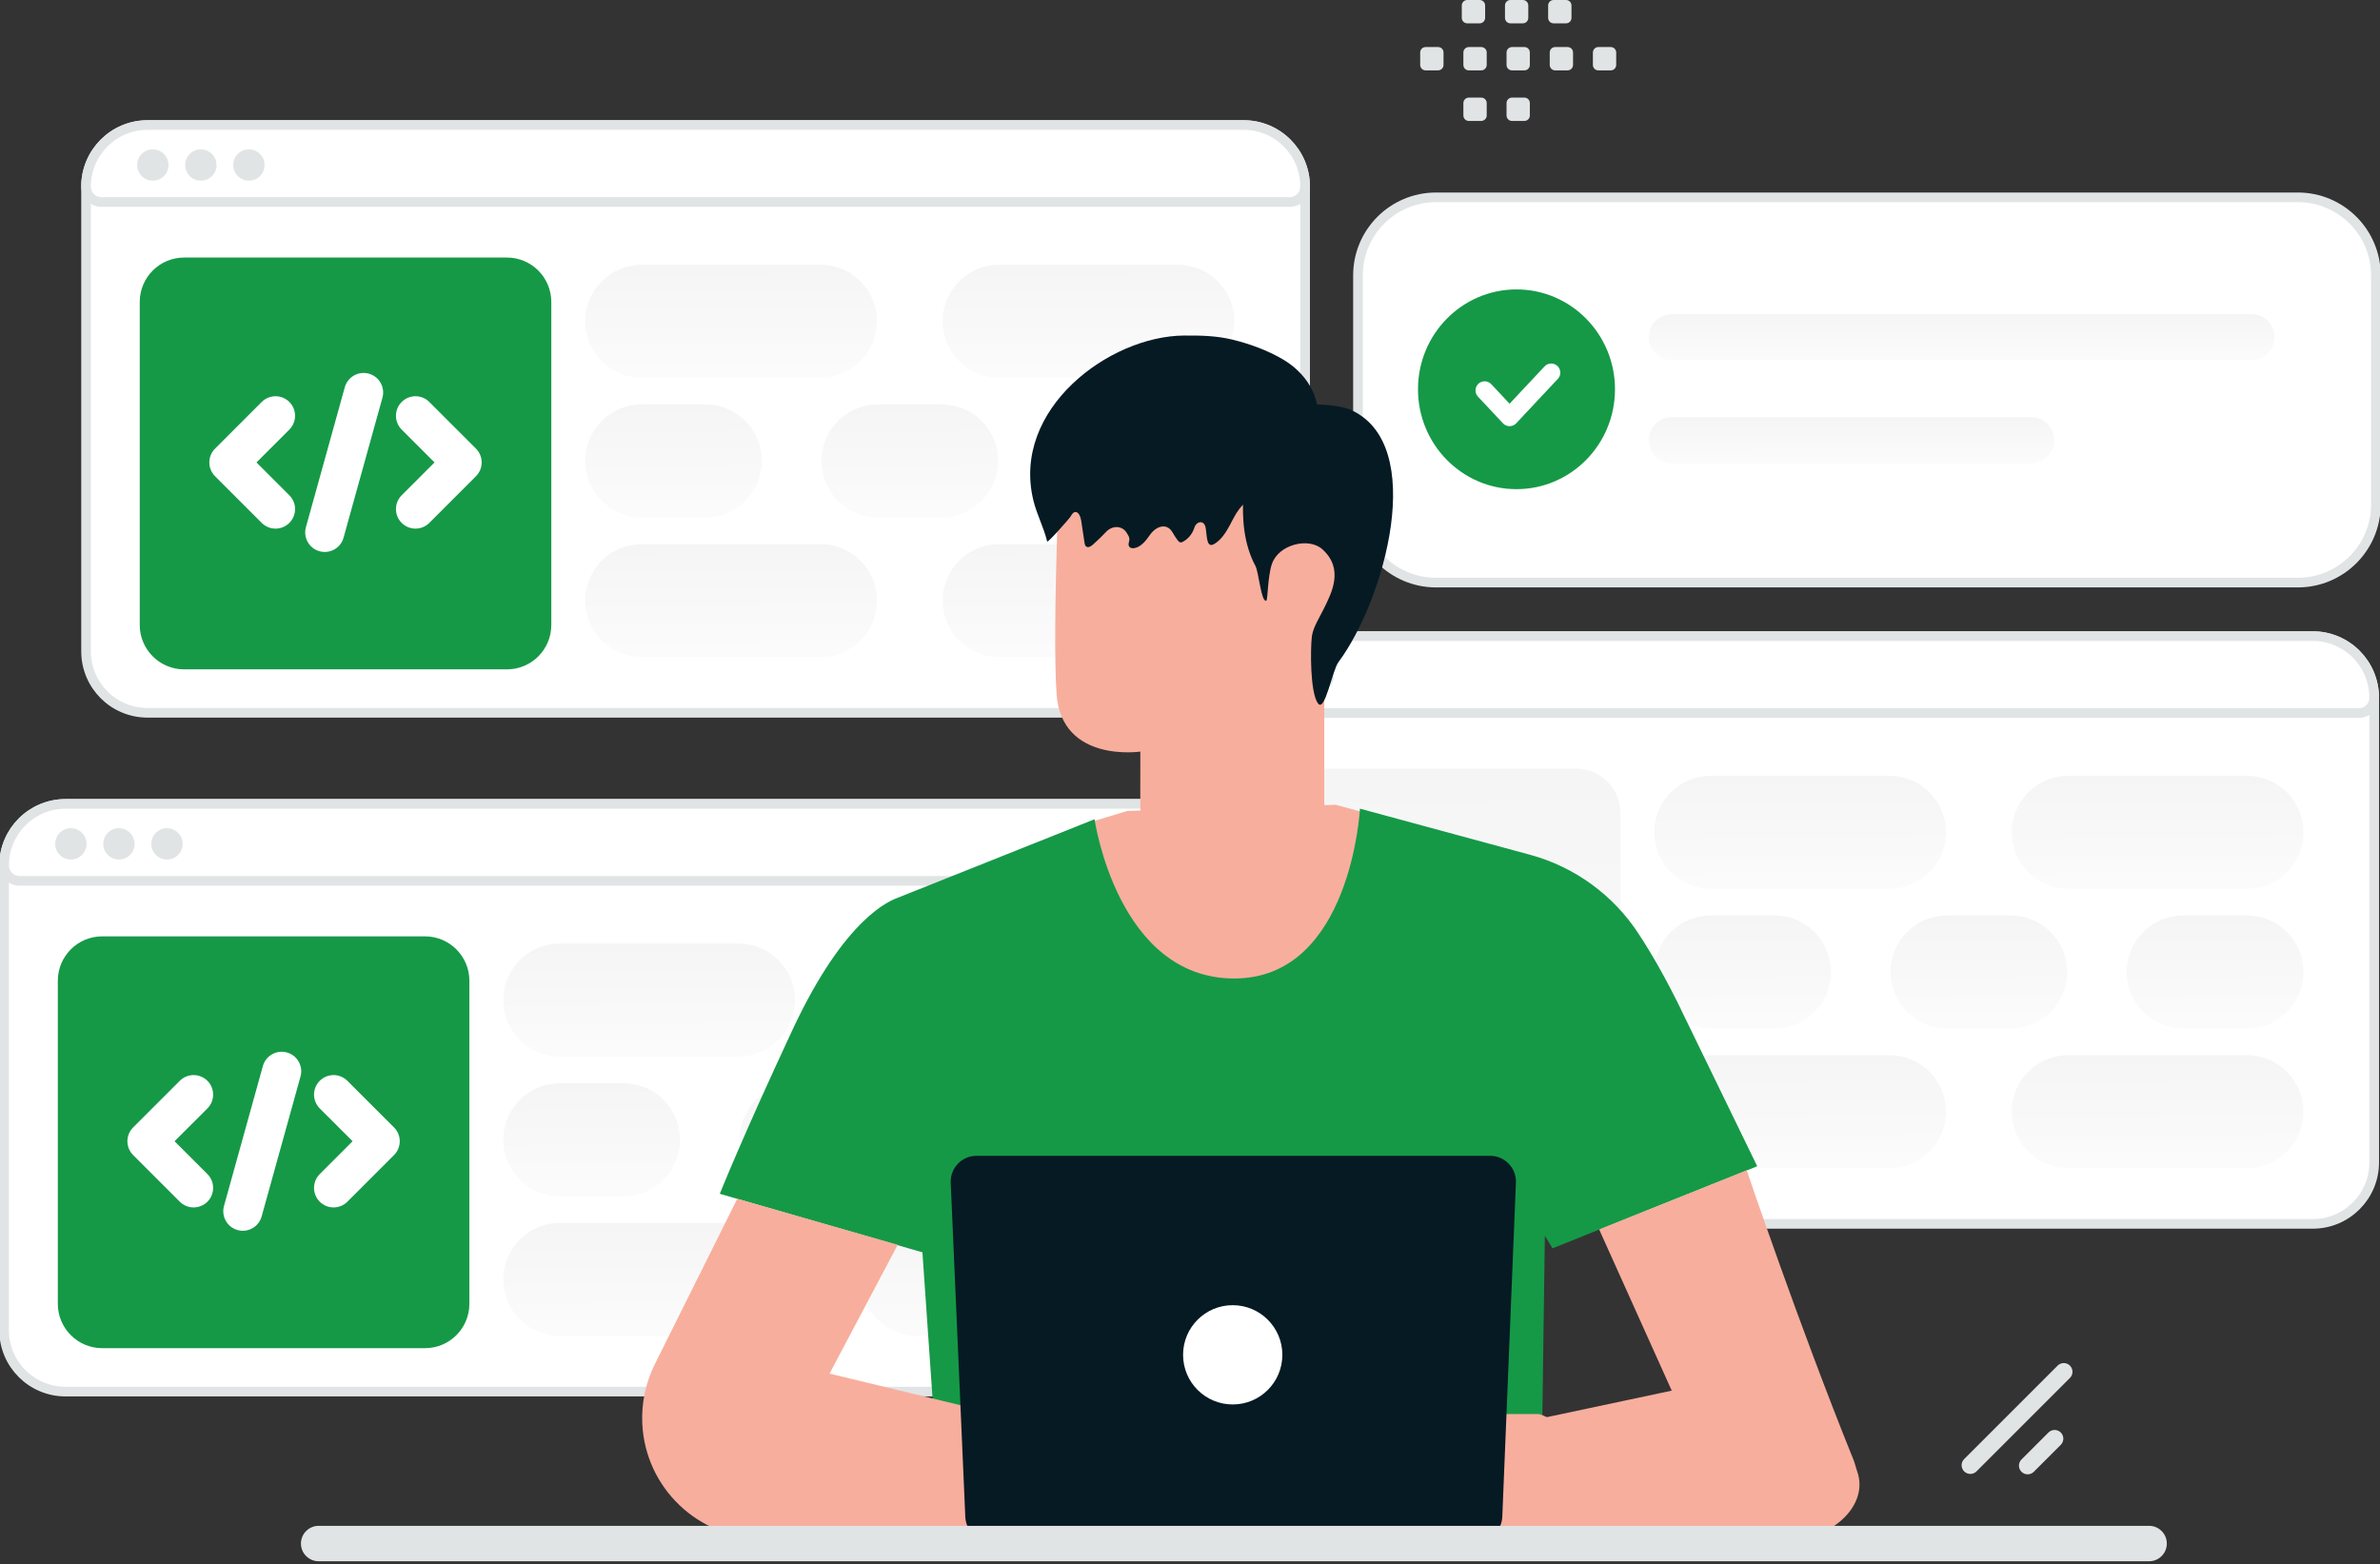 <svg width="572" height="376" viewBox="0 0 572 376" fill="none" xmlns="http://www.w3.org/2000/svg">
<rect x="0" y="0" width="572" height="376" fill="#333333" stroke="none"/>
<g clip-path="url(#clip0_381_17506)">
<path d="M552.25 47.431H345.135C334.773 47.431 326.372 55.831 326.372 66.193V121.265C326.372 131.628 334.773 140.028 345.135 140.028H552.25C562.612 140.028 571.013 131.628 571.013 121.265V66.193C571.013 55.831 562.612 47.431 552.25 47.431Z" fill="white" stroke="#E1E4E5" stroke-width="2.32"/>
<path d="M541.094 75.486H401.841C398.777 75.486 396.293 77.969 396.293 81.034V81.042C396.293 84.106 398.777 86.59 401.841 86.59H541.094C544.159 86.59 546.642 84.106 546.642 81.042V81.034C546.642 77.969 544.159 75.486 541.094 75.486Z" fill="url(#paint0_linear_381_17506)"/>
<path d="M488.133 100.256H401.841C398.777 100.256 396.293 102.74 396.293 105.804V105.812C396.293 108.877 398.777 111.36 401.841 111.36H488.133C491.197 111.36 493.681 108.877 493.681 105.812V105.804C493.681 102.74 491.197 100.256 488.133 100.256Z" fill="url(#paint1_linear_381_17506)"/>
<path fill-rule="evenodd" clip-rule="evenodd" d="M364.468 117.572C351.398 117.572 340.795 106.825 340.795 93.568C340.795 80.31 351.398 69.563 364.468 69.563C377.538 69.563 388.141 80.31 388.141 93.568C388.141 106.825 377.538 117.572 364.468 117.572Z" fill="#159947"/>
<path d="M372.807 89.568L362.809 100.239L356.81 93.84" stroke="white" stroke-width="4.38" stroke-linecap="round" stroke-linejoin="round"/>
<path d="M293.977 208V319.718C293.977 327.878 287.366 334.481 279.205 334.481H15.759C7.599 334.481 0.987 327.878 0.987 319.718V208C0.987 199.84 7.607 193.219 15.759 193.219H279.197C287.357 193.219 293.969 199.84 293.969 208H293.977Z" fill="white" stroke="#E1E4E5" stroke-width="2.32"/>
<path d="M102.153 324.041H24.549C18.678 324.041 13.896 319.258 13.896 313.378V235.723C13.896 229.843 18.678 225.061 24.549 225.061H102.153C108.025 225.061 112.807 229.843 112.807 235.723V313.378C112.807 319.275 108.025 324.041 102.153 324.041Z" fill="#159947"/>
<path d="M293.977 208C293.977 210.051 292.318 211.71 290.267 211.71H4.697C2.646 211.71 0.987 210.051 0.987 208C0.987 199.84 7.607 193.219 15.759 193.219H279.197C287.357 193.219 293.969 199.84 293.969 208H293.977Z" fill="white" stroke="#E1E4E5" stroke-width="2.32"/>
<path d="M20.022 202.826C20.022 204.477 18.686 205.813 17.035 205.813C15.385 205.813 14.049 204.469 14.049 202.826C14.049 201.176 15.385 199.84 17.035 199.84C18.695 199.857 20.022 201.193 20.022 202.826ZM31.569 202.826C31.569 204.477 30.233 205.813 28.583 205.813C26.932 205.813 25.596 204.469 25.596 202.826C25.596 201.176 26.932 199.84 28.583 199.84C30.242 199.857 31.569 201.193 31.569 202.826ZM43.116 202.826C43.116 204.477 41.78 205.813 40.13 205.813C38.479 205.813 37.143 204.469 37.143 202.826C37.143 201.176 38.479 199.84 40.13 199.84C41.806 199.857 43.116 201.184 43.116 202.826Z" fill="#E1E4E5" stroke="#E1E4E5" stroke-width="1.58"/>
<path d="M134.54 226.788H177.494C184.991 226.788 191.075 232.864 191.075 240.369C191.075 247.866 185 253.95 177.494 253.95H134.54C127.043 253.95 120.959 247.874 120.959 240.369C120.959 232.873 127.035 226.788 134.54 226.788Z" fill="url(#paint2_linear_381_17506)"/>
<path d="M134.54 293.935H177.494C184.991 293.935 191.075 300.01 191.075 307.516C191.075 315.012 185 321.096 177.494 321.096H134.54C127.043 321.096 120.959 315.021 120.959 307.516C120.959 300.019 127.035 293.935 134.54 293.935Z" fill="url(#paint3_linear_381_17506)"/>
<path d="M134.54 260.366H149.848C157.344 260.366 163.429 266.442 163.429 273.947C163.429 281.443 157.353 287.527 149.848 287.527H134.54C127.043 287.527 120.959 281.452 120.959 273.947C120.959 266.45 127.035 260.366 134.54 260.366Z" fill="url(#paint4_linear_381_17506)"/>
<path d="M191.313 260.366H206.622C214.118 260.366 220.202 266.442 220.202 273.947C220.202 281.443 214.127 287.527 206.622 287.527H191.313C183.817 287.527 177.733 281.452 177.733 273.947C177.733 266.45 183.808 260.366 191.313 260.366Z" fill="url(#paint5_linear_381_17506)"/>
<path d="M248.096 260.366H263.404C270.9 260.366 276.984 266.442 276.984 273.947C276.984 281.443 270.909 287.527 263.404 287.527H248.096C240.599 287.527 234.515 281.452 234.515 273.947C234.515 266.45 240.59 260.366 248.096 260.366Z" fill="url(#paint6_linear_381_17506)"/>
<path d="M220.449 226.788H263.404C270.9 226.788 276.984 232.864 276.984 240.369C276.984 247.866 270.909 253.95 263.404 253.95H220.449C212.952 253.95 206.868 247.874 206.868 240.369C206.868 232.873 212.944 226.788 220.449 226.788Z" fill="url(#paint7_linear_381_17506)"/>
<path d="M220.449 293.935H263.404C270.9 293.935 276.984 300.01 276.984 307.516C276.984 315.012 270.909 321.096 263.404 321.096H220.449C212.952 321.096 206.868 315.021 206.868 307.516C206.868 300.019 212.944 293.935 220.449 293.935Z" fill="url(#paint8_linear_381_17506)"/>
<path d="M46.529 285.519L35.313 274.304L46.529 263.097M80.166 263.097L91.381 274.304L80.166 285.519M67.7 257.49L58.356 291.127" stroke="white" stroke-width="9.39" stroke-linecap="round" stroke-linejoin="round"/>
<path d="M570.604 167.683V279.401C570.604 287.561 563.984 294.165 555.832 294.165H292.386C284.226 294.165 277.614 287.561 277.614 279.401V167.683C277.614 159.523 284.234 152.894 292.386 152.894H555.832C563.993 152.894 570.604 159.514 570.604 167.683Z" fill="white" stroke="#E1E4E5" stroke-width="2.32"/>
<path d="M378.781 283.724H301.176C295.305 283.724 290.523 278.942 290.523 273.062V195.406C290.523 189.526 295.305 184.744 301.176 184.744H378.781C384.652 184.744 389.434 189.526 389.434 195.406V273.062C389.434 278.959 384.652 283.724 378.781 283.724Z" fill="url(#paint9_linear_381_17506)"/>
<path d="M570.604 167.683C570.604 169.734 568.945 171.393 566.894 171.393H281.316C279.265 171.393 277.606 169.734 277.606 167.683C277.606 159.523 284.226 152.894 292.378 152.894H555.824C563.984 152.894 570.596 159.514 570.596 167.683H570.604Z" fill="white" stroke="#E1E4E5" stroke-width="2.32"/>
<path d="M296.649 162.51C296.649 164.16 295.313 165.496 293.663 165.496C292.012 165.496 290.676 164.152 290.676 162.51C290.676 160.859 292.012 159.523 293.663 159.523C295.322 159.54 296.658 160.876 296.658 162.51H296.649ZM308.196 162.51C308.196 164.16 306.86 165.496 305.21 165.496C303.559 165.496 302.223 164.152 302.223 162.51C302.223 160.859 303.559 159.523 305.21 159.523C306.869 159.54 308.205 160.876 308.205 162.51H308.196ZM319.743 162.51C319.743 164.16 318.407 165.496 316.757 165.496C315.106 165.496 313.77 164.152 313.77 162.51C313.77 160.859 315.106 159.523 316.757 159.523C318.433 159.54 319.752 160.867 319.752 162.51H319.743Z" fill="#E1E4E5" stroke="#E1E4E5" stroke-width="1.58"/>
<path d="M411.167 186.472H454.121C461.618 186.472 467.702 192.547 467.702 200.052C467.702 207.549 461.627 213.633 454.121 213.633H411.167C403.67 213.633 397.586 207.558 397.586 200.052C397.586 192.556 403.662 186.472 411.167 186.472Z" fill="url(#paint10_linear_381_17506)"/>
<path d="M411.167 253.618H454.121C461.618 253.618 467.702 259.694 467.702 267.199C467.702 274.695 461.627 280.78 454.121 280.78H411.167C403.67 280.78 397.586 274.704 397.586 267.199C397.586 259.702 403.662 253.618 411.167 253.618Z" fill="url(#paint11_linear_381_17506)"/>
<path d="M411.167 220.041H426.475C433.971 220.041 440.056 226.116 440.056 233.621C440.056 241.118 433.98 247.202 426.475 247.202H411.167C403.67 247.202 397.586 241.126 397.586 233.621C397.586 226.125 403.662 220.041 411.167 220.041Z" fill="url(#paint12_linear_381_17506)"/>
<path d="M467.94 220.041H483.248C490.745 220.041 496.829 226.116 496.829 233.621C496.829 241.118 490.754 247.202 483.248 247.202H467.94C460.444 247.202 454.36 241.126 454.36 233.621C454.36 226.125 460.435 220.041 467.94 220.041Z" fill="url(#paint13_linear_381_17506)"/>
<path d="M524.714 220.041H540.022C547.519 220.041 553.603 226.116 553.603 233.621C553.603 241.118 547.527 247.202 540.022 247.202H524.714C517.217 247.202 511.133 241.126 511.133 233.621C511.133 226.125 517.209 220.041 524.714 220.041Z" fill="url(#paint14_linear_381_17506)"/>
<path d="M497.068 186.472H540.022C547.519 186.472 553.603 192.547 553.603 200.052C553.603 207.549 547.527 213.633 540.022 213.633H497.068C489.571 213.633 483.487 207.558 483.487 200.052C483.487 192.556 489.562 186.472 497.068 186.472Z" fill="url(#paint15_linear_381_17506)"/>
<path d="M497.068 253.618H540.022C547.519 253.618 553.603 259.694 553.603 267.199C553.603 274.695 547.527 280.78 540.022 280.78H497.068C489.571 280.78 483.487 274.704 483.487 267.199C483.487 259.702 489.562 253.618 497.068 253.618Z" fill="url(#paint16_linear_381_17506)"/>
<path d="M323.156 245.202L311.94 233.996L323.156 222.781M356.793 222.781L368.008 233.996L356.793 245.202M344.327 217.173L334.983 250.81" stroke="white" stroke-width="9.39" stroke-linecap="round" stroke-linejoin="round"/>
<path d="M313.668 44.844V156.562C313.668 164.722 307.056 171.325 298.896 171.325H35.458C27.298 171.325 20.686 164.722 20.686 156.562V44.844C20.686 36.683 27.306 30.055 35.458 30.055H298.904C307.065 30.055 313.676 36.675 313.676 44.844H313.668Z" fill="white" stroke="#E1E4E5" stroke-width="2.32"/>
<path d="M121.852 160.884H44.24C38.368 160.884 33.586 156.102 33.586 150.222V72.567C33.586 66.687 38.368 61.905 44.24 61.905H121.844C127.715 61.905 132.497 66.687 132.497 72.567V150.222C132.497 156.119 127.715 160.884 121.844 160.884H121.852Z" fill="#159947"/>
<path d="M313.668 44.844C313.668 46.895 312.008 48.554 309.958 48.554H24.387C22.337 48.554 20.677 46.895 20.677 44.844C20.677 36.683 27.298 30.055 35.45 30.055H298.896C307.056 30.055 313.668 36.675 313.668 44.844Z" fill="white" stroke="#E1E4E5" stroke-width="2.32"/>
<path d="M39.713 39.662C39.713 41.312 38.377 42.648 36.726 42.648C35.075 42.648 33.739 41.304 33.739 39.662C33.739 38.011 35.075 36.675 36.726 36.675C38.385 36.692 39.713 38.028 39.713 39.662ZM51.26 39.662C51.26 41.312 49.924 42.648 48.273 42.648C46.622 42.648 45.286 41.304 45.286 39.662C45.286 38.011 46.622 36.675 48.273 36.675C49.932 36.692 51.268 38.028 51.268 39.662H51.26ZM62.807 39.662C62.807 41.312 61.471 42.648 59.82 42.648C58.169 42.648 56.833 41.304 56.833 39.662C56.833 38.011 58.169 36.675 59.82 36.675C61.496 36.692 62.807 38.019 62.807 39.662Z" fill="#E1E4E5" stroke="#E1E4E5" stroke-width="1.58"/>
<path d="M197.176 63.632H154.23C146.73 63.632 140.649 69.71 140.649 77.209C140.649 84.707 146.73 90.785 154.23 90.785H197.176C204.677 90.785 210.757 84.707 210.757 77.209C210.757 69.71 204.677 63.632 197.176 63.632Z" fill="url(#paint17_linear_381_17506)"/>
<path d="M154.23 130.779H197.185C204.681 130.779 210.765 136.854 210.765 144.359C210.765 151.856 204.69 157.94 197.185 157.94H154.23C146.733 157.94 140.649 151.864 140.649 144.359C140.649 136.863 146.725 130.779 154.23 130.779Z" fill="url(#paint18_linear_381_17506)"/>
<path d="M169.53 97.201H154.23C146.73 97.201 140.649 103.28 140.649 110.778C140.649 118.276 146.73 124.354 154.23 124.354H169.53C177.03 124.354 183.11 118.276 183.11 110.778C183.11 103.28 177.03 97.201 169.53 97.201Z" fill="url(#paint19_linear_381_17506)"/>
<path d="M226.312 97.201H211.012C203.512 97.201 197.432 103.28 197.432 110.778C197.432 118.276 203.512 124.354 211.012 124.354H226.312C233.812 124.354 239.893 118.276 239.893 110.778C239.893 103.28 233.812 97.201 226.312 97.201Z" fill="url(#paint20_linear_381_17506)"/>
<path d="M283.086 97.201H267.786C260.286 97.201 254.205 103.28 254.205 110.778C254.205 118.276 260.286 124.354 267.786 124.354H283.086C290.586 124.354 296.666 118.276 296.666 110.778C296.666 103.28 290.586 97.201 283.086 97.201Z" fill="url(#paint21_linear_381_17506)"/>
<path d="M283.086 63.632H240.139C232.639 63.632 226.559 69.71 226.559 77.209C226.559 84.707 232.639 90.785 240.139 90.785H283.086C290.586 90.785 296.666 84.707 296.666 77.209C296.666 69.71 290.586 63.632 283.086 63.632Z" fill="url(#paint22_linear_381_17506)"/>
<path d="M240.139 130.779H283.094C290.591 130.779 296.675 136.854 296.675 144.359C296.675 151.856 290.599 157.94 283.094 157.94H240.139C232.643 157.94 226.559 151.864 226.559 144.359C226.559 136.863 232.634 130.779 240.139 130.779Z" fill="url(#paint23_linear_381_17506)"/>
<path d="M66.219 122.363L55.004 111.148L66.219 99.933M99.856 99.933L111.071 111.148L99.856 122.363M87.39 94.334L78.047 127.971" stroke="white" stroke-width="9.39" stroke-linecap="round" stroke-linejoin="round"/>
<path d="M259.438 198.41L270.96 194.904L321.037 193.432L332.329 196.513L330.856 224.031L305.303 240.335L280.516 239.842L264.935 225.648L261.472 211.574L259.43 198.419L259.438 198.41Z" fill="#F8AE9D"/>
<path d="M404.027 242.675C400.403 235.204 396.931 229.205 393.833 224.465C387.749 215.131 378.449 208.357 367.693 205.439L326.849 194.368C326.849 194.368 324.73 235.187 296.632 235.187C268.535 235.187 263.063 196.912 263.063 196.912L215.794 215.769C214.169 216.399 203.209 220.194 190.454 247.551C178.303 273.598 172.993 286.94 172.993 286.94L221.691 301.006L224.729 344.803L223.691 369.812L371.497 369.48L370.671 340.889L371.284 297.049L373.13 300.044L422.322 280.312C422.322 280.312 415.991 267.318 404.019 242.684L404.027 242.675Z" fill="#159947"/>
<path d="M291.859 212.978C303.848 212.757 317.463 189.373 317.463 189.373L318.246 129.306C318.875 112.007 308.111 97.269 288.719 97.184L286.915 97.269C268.858 98.129 254.563 111.207 254.086 127.315C253.627 142.309 253.354 158.876 253.941 166.883C255.167 183.451 274.066 180.651 274.066 180.651C274.108 180.651 274.015 188.999 274.066 193.875C274.21 204.818 287.042 213.352 291.859 212.978Z" fill="#F8AE9D"/>
<path d="M312.255 132.6C312.587 132.446 325.496 128.132 325.785 140.888C326.074 153.643 312.553 151.294 312.528 150.928C312.502 150.563 312.255 132.608 312.255 132.608V132.6ZM177.188 288.149L157.378 327.895C155.166 332.337 154.128 337.272 154.366 342.225C155.115 357.652 167.853 369.795 183.306 369.795L240.573 368.893L242.59 340.583L199.372 330.159L215.752 299.194L177.188 288.14V288.149ZM419.812 281.307C419.812 281.307 432.099 317.803 445.502 350.981C445.774 351.645 446.072 352.878 446.31 353.551C449.331 361.779 440.234 369.795 431.044 369.795L353.61 369.659V344.48L401.781 334.252L384.337 295.509L419.812 281.299V281.307Z" fill="#F8AE9D"/>
<path d="M264.612 343.331C264.629 343.425 266.382 342.863 269.318 342.684C272.236 342.489 276.372 342.82 280.49 344.582C284.609 346.343 287.723 349.092 289.587 351.33C291.484 353.568 292.293 355.244 292.369 355.176C292.403 355.159 292.216 354.742 291.816 354.019C291.237 353.006 290.574 352.027 289.842 351.117C288.004 348.785 284.881 345.926 280.669 344.139C276.457 342.352 272.228 342.046 269.284 342.352C268.118 342.455 266.961 342.65 265.82 342.94C265.02 343.135 264.586 343.297 264.603 343.331H264.612ZM267.258 337.238C267.292 337.358 269.079 336.473 272.16 336.379C275.231 336.243 279.546 337.179 283.579 339.612C287.612 342.063 290.633 345.16 292.769 347.39C293.79 348.471 294.633 349.373 295.296 350.07C295.9 350.7 296.232 351.049 296.258 351.015C296.292 350.998 295.986 350.606 295.432 349.943C294.65 348.998 293.85 348.071 293.024 347.16C290.931 344.871 287.927 341.697 283.817 339.204C279.707 336.719 275.274 335.817 272.151 336.047C270.585 336.141 269.343 336.422 268.509 336.711C268.092 336.83 267.786 336.983 267.573 337.068C267.36 337.162 267.258 337.221 267.258 337.23V337.238Z" fill="#EB996E"/>
<path d="M369.897 339.868H358.784C358.784 339.868 333.699 330.797 328.542 331.673C323.896 332.456 306.886 343.748 303.55 345.994C303.176 346.25 302.904 346.599 302.742 347.016C302.061 348.854 302.963 350.904 304.776 351.645L305.124 351.798L304.971 352.308C304.776 352.963 304.682 353.653 304.716 354.342C304.835 356.733 308.052 357.456 309.277 355.397L308.63 356.537C308.367 356.997 308.247 357.524 308.273 358.061L308.332 359.099C308.401 360.247 309.158 361.243 310.256 361.592C311.294 361.941 312.442 361.634 313.174 360.826C315.327 358.452 319.99 353.695 323.147 353.168C325.947 352.7 330.618 352.64 333.452 352.657C334.89 352.657 336.175 353.542 336.685 354.887C334.822 355.023 321.777 361.822 317.165 364.255C315.736 365.004 314.672 366.366 314.485 367.974C314.323 369.42 315.038 370.935 317.897 370.263C324.032 368.833 335.06 363.762 335.06 363.762C335.06 363.762 340.744 362.136 344.429 364.74C349.619 368.391 351.993 369.735 356.444 368.263C360.894 366.791 364.179 364.672 364.179 364.672L372.943 363.804C372.943 363.804 381.257 343.076 369.922 339.893L369.897 339.868Z" fill="#F8AE9D"/>
<path d="M336.77 344.114C336.753 344.207 335 343.646 332.065 343.467C329.146 343.271 325.011 343.603 320.892 345.365C316.774 347.126 313.659 349.875 311.796 352.121C309.898 354.359 309.09 356.035 309.013 355.967C308.979 355.95 309.166 355.533 309.566 354.81C310.145 353.789 310.809 352.819 311.54 351.908C313.378 349.577 316.501 346.718 320.713 344.931C324.926 343.144 329.155 342.837 332.099 343.144C333.571 343.28 334.762 343.518 335.554 343.731C336.353 343.944 336.787 344.088 336.77 344.122V344.114ZM334.124 338.021C334.09 338.14 332.303 337.255 329.223 337.162C326.151 337.026 321.837 337.962 317.803 340.395C313.77 342.846 310.749 345.943 308.613 348.173C307.592 349.253 306.75 350.155 306.086 350.853C305.482 351.483 305.15 351.832 305.125 351.798C305.09 351.781 305.397 351.389 305.95 350.726C306.503 350.045 307.32 349.1 308.358 347.943C310.451 345.654 313.455 342.48 317.565 339.987C321.675 337.502 326.108 336.6 329.231 336.83C330.797 336.924 332.039 337.204 332.873 337.494C333.29 337.613 333.596 337.766 333.809 337.851C334.022 337.945 334.124 338.004 334.124 338.021Z" fill="#EB996E"/>
<path d="M354.861 370.51H238.174C234.855 370.51 232.132 367.897 231.996 364.587L228.49 284.277C228.337 280.754 231.154 277.81 234.668 277.81H358.137C361.66 277.81 364.468 280.745 364.332 284.26L361.056 364.579C360.92 367.889 358.18 370.501 354.861 370.501V370.51Z" fill="#061A23"/>
<path d="M308.196 325.64C308.196 332.235 302.861 337.57 296.266 337.57C289.672 337.57 284.336 332.235 284.336 325.64C284.336 319.046 289.672 313.71 296.266 313.71C302.861 313.71 308.196 319.071 308.196 325.64Z" fill="white"/>
<path d="M307.745 155.838H318.271V200.954H307.745V155.838Z" fill="#F8AE9D"/>
<path d="M311.872 115.522C309.975 117.972 306.631 118.508 303.874 118.993C300.172 119.64 298.334 121.001 296.411 124.635C295.194 126.958 293.977 129.502 291.799 130.762C290.029 131.791 290.089 129.17 289.808 127.137C289.782 126.958 289.748 126.779 289.697 126.601C289.272 124.984 287.544 125.256 287.042 126.856C286.583 128.294 285.596 129.511 284.336 130.191C284.132 130.302 283.911 130.396 283.698 130.362C283.4 130.319 283.171 130.047 282.983 129.792C282.584 129.272 282.184 128.609 281.767 127.911C280.405 125.605 277.835 126.43 276.321 128.634C275.376 130.004 274.244 131.417 272.696 131.732C272.194 131.842 271.564 131.757 271.334 131.272C271.036 130.676 271.504 130.081 271.428 129.477C271.36 128.907 271.122 128.66 270.849 128.175C269.794 126.294 267.377 126.226 265.888 127.792C264.85 128.881 263.778 129.919 262.655 130.915C262.178 131.332 261.489 131.749 261.013 131.332C260.757 131.11 260.689 130.736 260.638 130.379C260.366 128.626 260.111 126.864 259.847 125.111C259.694 124.133 259.166 122.848 258.273 123.095C257.839 123.222 257.583 123.673 257.337 124.09C257.039 124.618 251.772 130.6 251.669 130.149C250.853 126.745 249.168 123.648 248.351 120.244C243.041 98.35 266.595 80.753 284.575 80.651C288.574 80.625 292.224 80.685 296.113 81.612C300.257 82.608 304.622 84.191 308.384 86.411C313.651 89.526 317.642 95.176 316.612 101.932" fill="#061A23"/>
<path d="M302.419 108.127C299.772 111.029 299.074 115.122 298.828 118.985C298.462 124.805 298.955 130.855 301.729 136.029C302.521 137.501 303.108 144.785 304.325 144.385C304.716 144.257 304.648 138.616 305.678 135.569C307.26 130.855 314.553 129.051 317.829 132.038C323.07 136.778 319.999 142.538 318.254 146.129C317.216 148.291 315.574 150.724 315.285 153.013C314.936 155.94 314.834 166.62 316.799 169.113C318.45 171.197 320.194 161.114 321.692 159.123C332.728 144.317 343.314 106.621 324.466 98.443C321.598 97.201 312.749 96.554 310.068 98.146" fill="#061A23"/>
<path fill-rule="evenodd" clip-rule="evenodd" d="M387.128 16.916H384.133C383.409 16.916 382.831 16.329 382.831 15.606V12.619C382.831 11.896 383.418 11.309 384.133 11.309H387.128C387.851 11.309 388.43 11.896 388.43 12.619V15.606C388.43 16.321 387.851 16.908 387.137 16.916H387.128ZM376.755 16.916H373.76C373.037 16.916 372.458 16.329 372.458 15.606V12.619C372.458 11.896 373.045 11.309 373.76 11.309H376.755C377.479 11.309 378.057 11.896 378.057 12.619V15.606C378.057 16.329 377.47 16.908 376.755 16.916ZM366.374 16.916H363.379C362.655 16.916 362.077 16.329 362.077 15.606V12.619C362.077 11.896 362.664 11.309 363.379 11.309H366.374C367.097 11.309 367.676 11.896 367.676 12.619V15.606C367.676 16.321 367.097 16.908 366.382 16.916H366.374ZM356.001 16.916H353.006C352.283 16.916 351.704 16.329 351.704 15.606V12.619C351.704 11.896 352.291 11.309 353.006 11.309H356.001C356.724 11.309 357.312 11.896 357.312 12.619V15.606C357.312 16.329 356.716 16.908 356.001 16.916ZM345.628 16.916H342.633C341.91 16.916 341.323 16.329 341.323 15.606V12.619C341.323 11.896 341.91 11.309 342.633 11.309H345.628C346.352 11.309 346.93 11.896 346.93 12.619V15.606C346.93 16.329 346.343 16.908 345.628 16.916ZM376.372 5.608H373.377C372.654 5.608 372.075 5.02 372.075 4.297V1.302C372.075 0.579 372.662 0 373.386 0H376.381C377.104 0 377.683 0.587 377.683 1.302V4.297C377.683 5.02 377.104 5.608 376.389 5.608C376.389 5.608 376.389 5.608 376.381 5.608H376.372ZM366 5.608H363.004C362.281 5.608 361.702 5.02 361.702 4.297V1.302C361.702 0.579 362.29 0 363.004 0H366C366.723 0 367.301 0.587 367.301 1.302V4.297C367.301 5.02 366.723 5.608 366.008 5.608C366.008 5.608 366.008 5.608 366 5.608ZM355.627 5.608H352.632C351.908 5.608 351.321 5.02 351.321 4.297V1.302C351.321 0.587 351.908 0 352.632 0H355.627C356.35 0 356.929 0.587 356.929 1.302V4.297C356.929 5.02 356.342 5.608 355.627 5.608ZM366.374 29.068H363.379C362.655 29.068 362.077 28.48 362.077 27.757V24.77C362.077 24.047 362.664 23.46 363.379 23.46H366.374C367.097 23.46 367.676 24.047 367.676 24.77V27.757C367.676 28.48 367.097 29.059 366.374 29.068ZM356.001 29.068H353.006C352.283 29.068 351.704 28.48 351.704 27.757V24.77C351.704 24.047 352.291 23.46 353.006 23.46H356.001C356.724 23.46 357.312 24.047 357.312 24.77V27.757C357.312 28.48 356.716 29.059 356.001 29.068Z" fill="#E1E4E5"/>
<path d="M76.583 366.748H516.511C518.86 366.748 520.766 368.655 520.766 371.003C520.766 373.352 518.86 375.258 516.511 375.258H76.583C74.235 375.258 72.329 373.352 72.329 371.003C72.329 368.655 74.235 366.748 76.583 366.748Z" fill="#E1E4E5"/>
<path d="M494.521 328.236L472.06 350.697C471.242 351.515 471.242 352.84 472.06 353.658C472.877 354.475 474.203 354.475 475.02 353.658L497.481 331.197C498.299 330.379 498.299 329.054 497.481 328.236C496.664 327.419 495.338 327.419 494.521 328.236Z" fill="#E1E4E5"/>
<path d="M492.319 344.312L485.839 350.793C485.022 351.61 485.022 352.935 485.839 353.753C486.657 354.57 487.982 354.57 488.799 353.753L495.28 347.273C496.097 346.455 496.097 345.13 495.28 344.312C494.462 343.495 493.137 343.495 492.319 344.312Z" fill="#E1E4E5"/>
</g>
<defs>
<linearGradient id="paint0_linear_381_17506" x1="471.472" y1="92.819" x2="471.446" y2="63.402" gradientUnits="userSpaceOnUse">
<stop stop-color="white"/>
<stop offset="1" stop-color="#EEEEEE"/>
</linearGradient>
<linearGradient id="paint1_linear_381_17506" x1="445" y1="117.589" x2="444.957" y2="88.173" gradientUnits="userSpaceOnUse">
<stop stop-color="white"/>
<stop offset="1" stop-color="#EEEEEE"/>
</linearGradient>
<linearGradient id="paint2_linear_381_17506" x1="156.145" y1="269.173" x2="155.821" y2="197.253" gradientUnits="userSpaceOnUse">
<stop stop-color="white"/>
<stop offset="1" stop-color="#EEEEEE"/>
</linearGradient>
<linearGradient id="paint3_linear_381_17506" x1="156.145" y1="336.319" x2="155.821" y2="264.399" gradientUnits="userSpaceOnUse">
<stop stop-color="white"/>
<stop offset="1" stop-color="#EEEEEE"/>
</linearGradient>
<linearGradient id="paint4_linear_381_17506" x1="142.402" y1="302.75" x2="141.866" y2="230.822" gradientUnits="userSpaceOnUse">
<stop stop-color="white"/>
<stop offset="1" stop-color="#EEEEEE"/>
</linearGradient>
<linearGradient id="paint5_linear_381_17506" x1="199.184" y1="302.75" x2="198.648" y2="230.822" gradientUnits="userSpaceOnUse">
<stop stop-color="white"/>
<stop offset="1" stop-color="#EEEEEE"/>
</linearGradient>
<linearGradient id="paint6_linear_381_17506" x1="255.958" y1="302.75" x2="255.422" y2="230.822" gradientUnits="userSpaceOnUse">
<stop stop-color="white"/>
<stop offset="1" stop-color="#EEEEEE"/>
</linearGradient>
<linearGradient id="paint7_linear_381_17506" x1="242.054" y1="269.173" x2="241.731" y2="197.253" gradientUnits="userSpaceOnUse">
<stop stop-color="white"/>
<stop offset="1" stop-color="#EEEEEE"/>
</linearGradient>
<linearGradient id="paint8_linear_381_17506" x1="242.054" y1="336.319" x2="241.731" y2="264.399" gradientUnits="userSpaceOnUse">
<stop stop-color="white"/>
<stop offset="1" stop-color="#EEEEEE"/>
</linearGradient>
<linearGradient id="paint9_linear_381_17506" x1="341.204" y1="339.221" x2="338.149" y2="77.094" gradientUnits="userSpaceOnUse">
<stop stop-color="white"/>
<stop offset="1" stop-color="#EEEEEE"/>
</linearGradient>
<linearGradient id="paint10_linear_381_17506" x1="432.772" y1="228.856" x2="432.448" y2="156.928" gradientUnits="userSpaceOnUse">
<stop stop-color="white"/>
<stop offset="1" stop-color="#EEEEEE"/>
</linearGradient>
<linearGradient id="paint11_linear_381_17506" x1="432.772" y1="296.003" x2="432.448" y2="224.074" gradientUnits="userSpaceOnUse">
<stop stop-color="white"/>
<stop offset="1" stop-color="#EEEEEE"/>
</linearGradient>
<linearGradient id="paint12_linear_381_17506" x1="419.029" y1="262.425" x2="418.493" y2="190.505" gradientUnits="userSpaceOnUse">
<stop stop-color="white"/>
<stop offset="1" stop-color="#EEEEEE"/>
</linearGradient>
<linearGradient id="paint13_linear_381_17506" x1="475.803" y1="262.425" x2="475.275" y2="190.505" gradientUnits="userSpaceOnUse">
<stop stop-color="white"/>
<stop offset="1" stop-color="#EEEEEE"/>
</linearGradient>
<linearGradient id="paint14_linear_381_17506" x1="532.585" y1="262.425" x2="532.049" y2="190.505" gradientUnits="userSpaceOnUse">
<stop stop-color="white"/>
<stop offset="1" stop-color="#EEEEEE"/>
</linearGradient>
<linearGradient id="paint15_linear_381_17506" x1="518.673" y1="228.856" x2="518.349" y2="156.928" gradientUnits="userSpaceOnUse">
<stop stop-color="white"/>
<stop offset="1" stop-color="#EEEEEE"/>
</linearGradient>
<linearGradient id="paint16_linear_381_17506" x1="518.673" y1="296.003" x2="518.349" y2="224.074" gradientUnits="userSpaceOnUse">
<stop stop-color="white"/>
<stop offset="1" stop-color="#EEEEEE"/>
</linearGradient>
<linearGradient id="paint17_linear_381_17506" x1="175.835" y1="106.017" x2="175.512" y2="34.088" gradientUnits="userSpaceOnUse">
<stop stop-color="white"/>
<stop offset="1" stop-color="#EEEEEE"/>
</linearGradient>
<linearGradient id="paint18_linear_381_17506" x1="175.835" y1="173.163" x2="175.512" y2="101.234" gradientUnits="userSpaceOnUse">
<stop stop-color="white"/>
<stop offset="1" stop-color="#EEEEEE"/>
</linearGradient>
<linearGradient id="paint19_linear_381_17506" x1="162.101" y1="139.586" x2="161.565" y2="67.665" gradientUnits="userSpaceOnUse">
<stop stop-color="white"/>
<stop offset="1" stop-color="#EEEEEE"/>
</linearGradient>
<linearGradient id="paint20_linear_381_17506" x1="218.875" y1="139.586" x2="218.339" y2="67.665" gradientUnits="userSpaceOnUse">
<stop stop-color="white"/>
<stop offset="1" stop-color="#EEEEEE"/>
</linearGradient>
<linearGradient id="paint21_linear_381_17506" x1="275.649" y1="139.586" x2="275.121" y2="67.665" gradientUnits="userSpaceOnUse">
<stop stop-color="white"/>
<stop offset="1" stop-color="#EEEEEE"/>
</linearGradient>
<linearGradient id="paint22_linear_381_17506" x1="261.744" y1="106.017" x2="261.421" y2="34.088" gradientUnits="userSpaceOnUse">
<stop stop-color="white"/>
<stop offset="1" stop-color="#EEEEEE"/>
</linearGradient>
<linearGradient id="paint23_linear_381_17506" x1="261.744" y1="173.163" x2="261.421" y2="101.234" gradientUnits="userSpaceOnUse">
<stop stop-color="white"/>
<stop offset="1" stop-color="#EEEEEE"/>
</linearGradient>
<clipPath id="clip0_381_17506">
<rect width="572" height="375.258" fill="white"/>
</clipPath>
</defs>
</svg>
